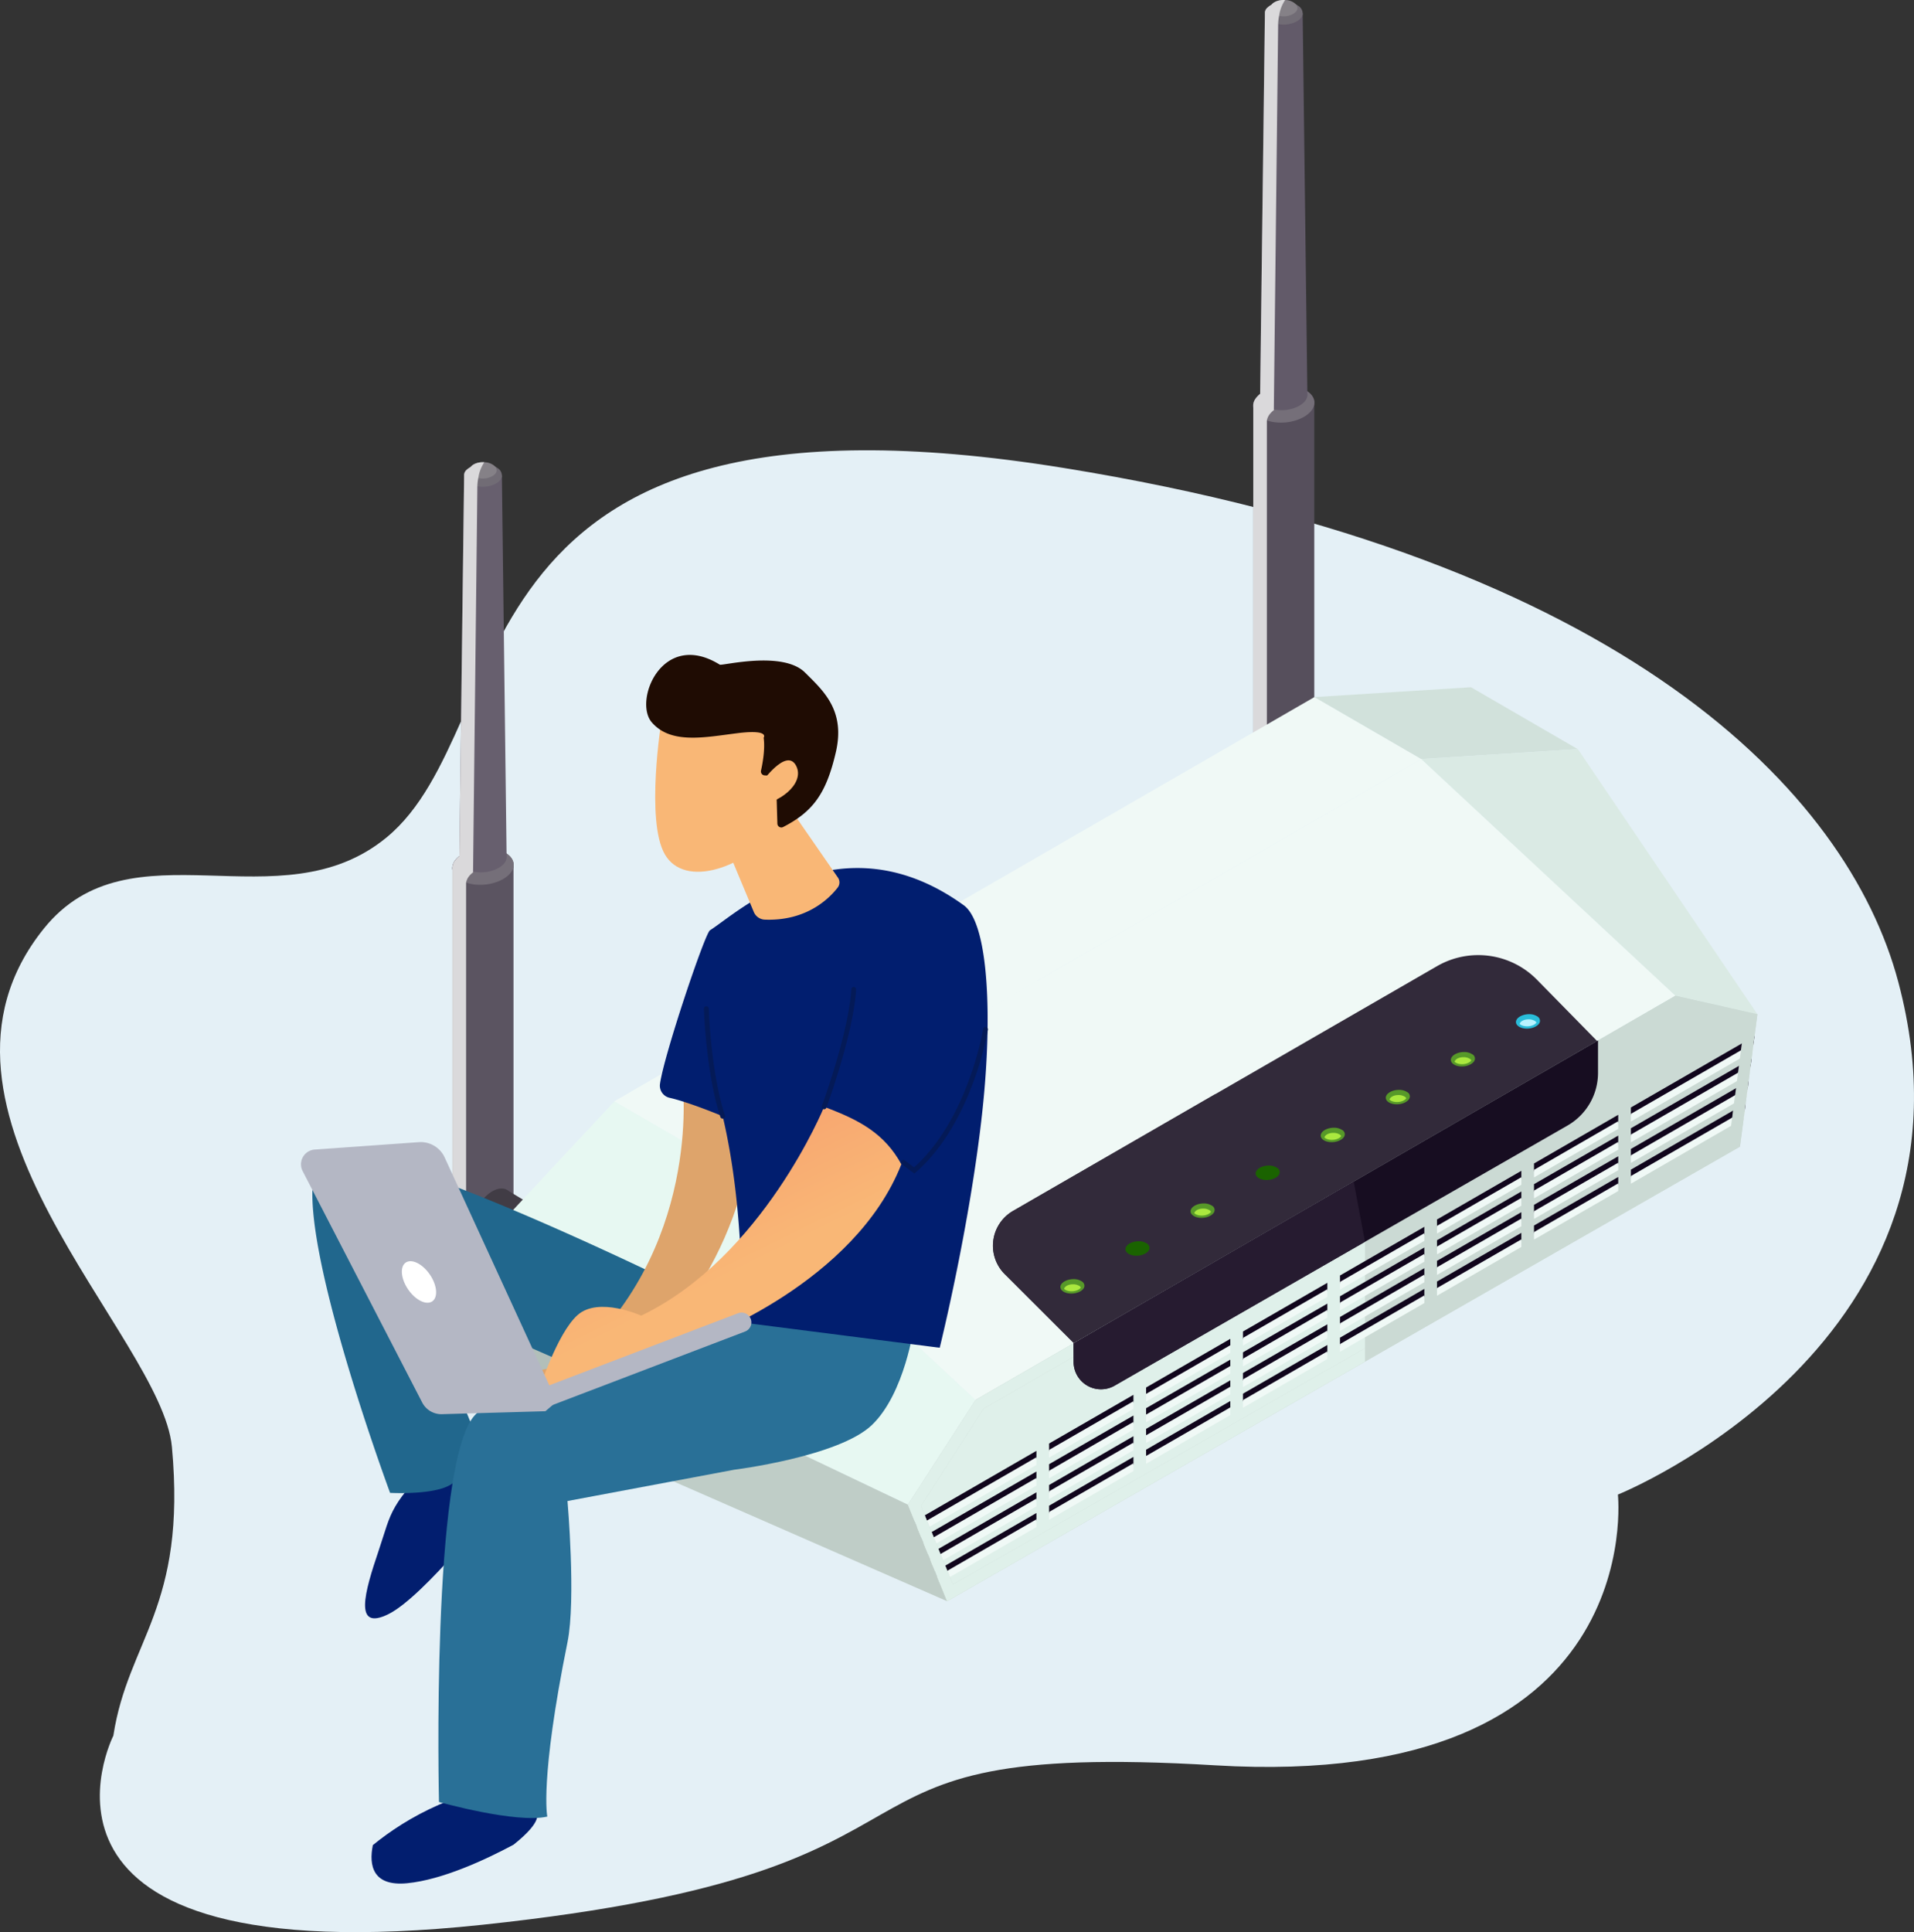 <svg xmlns="http://www.w3.org/2000/svg" xmlns:xlink="http://www.w3.org/1999/xlink" width="1138.557" height="1149.124" viewBox="0 0 1138.557 1149.124">
  <rect x="0" y="0" width="1138.557" height="1149.124" fill="#333333" stroke="none"/>
  <defs>
    <linearGradient id="linear-gradient" x1="20.564" y1="0.5" x2="19.564" y2="0.5" gradientUnits="objectBoundingBox">
      <stop offset="0.208" stop-color="#564f5c"/>
      <stop offset="1" stop-color="#5b5461"/>
    </linearGradient>
    <linearGradient id="linear-gradient-2" x1="26.205" y1="0.5" x2="25.205" y2="0.5" gradientUnits="objectBoundingBox">
      <stop offset="0.208" stop-color="#625a69"/>
      <stop offset="1" stop-color="#675f6e"/>
    </linearGradient>
    <linearGradient id="linear-gradient-3" x1="9.332" y1="-3.875" x2="9.152" y2="-3.875" gradientUnits="objectBoundingBox">
      <stop offset="0.208" stop-color="#4d4652"/>
      <stop offset="1" stop-color="#413c45"/>
    </linearGradient>
    <linearGradient id="linear-gradient-4" x1="-5.613" y1="0.5" x2="-6.613" y2="0.5" xlink:href="#linear-gradient"/>
    <linearGradient id="linear-gradient-5" x1="-7.523" y1="0.5" x2="-8.523" y2="0.5" xlink:href="#linear-gradient-2"/>
    <linearGradient id="linear-gradient-6" x1="0.297" y1="0.791" x2="-0.4" y2="-1.379" gradientUnits="objectBoundingBox">
      <stop offset="0" stop-color="#f9b776"/>
      <stop offset="1" stop-color="#f47960"/>
    </linearGradient>
    <linearGradient id="linear-gradient-7" x1="-1.449" y1="-15.34" x2="-1.143" y2="-16.371" xlink:href="#linear-gradient-6"/>
    <linearGradient id="linear-gradient-8" x1="-5.586" y1="-68.451" x2="-4.625" y2="-72.933" xlink:href="#linear-gradient-6"/>
  </defs>
  <g id="Group_79351" data-name="Group 79351" transform="translate(5706.3 -4382.527)">
    <g id="Group_79350" data-name="Group 79350">
      <path id="Path_93544" data-name="Path 93544" d="M159.428,769.132S86.7,912.556,378.843,881.611c309.552-32.786,177.3-110.314,435.982-94.845s239.589-161.025,239.589-161.025,224.05-90.013,166.77-304.978c-30.035-112.72-162.807-251.623-496.313-305.569C354.24-44.761,403.287,167.977,321.949,234.917c-63.63,52.364-152.1-10.063-203.841,54.17C31.327,396.837,188.157,531.28,194.256,597.4c8.846,95.918-26.121,114.794-34.828,171.733" transform="translate(-5798.297 4645.667)" fill="#e4f0f6"/>
      <g id="Group_79348" data-name="Group 79348" transform="translate(-5854.183 4414.527)">
        <g id="Group_76332" data-name="Group 76332" transform="translate(416.146 -32)">
          <g id="Group_68719" data-name="Group 68719">
            <g id="Group_68718" data-name="Group 68718">
              <g id="Group_68710" data-name="Group 68710" transform="translate(0.806 274.889)">
                <path id="Path_77027" data-name="Path 77027" d="M557.388,139.56v210.9c-.886,6.031,6.538,10.943,16.55,10.943,7.818,0,15.412-3.166,18.461-7.7a8.022,8.022,0,0,0,1.312-3.246h0V139.56Z" transform="translate(-557.316 100.842)" fill="url(#linear-gradient)"/>
                <path id="Path_77028" data-name="Path 77028" d="M592.383,151.307c-3.05,4.531-10.644,7.7-18.462,7.7-10.012,0-17.436-4.912-16.549-10.943a7.862,7.862,0,0,1,1.316-3.251c3.045-4.532,10.634-7.7,18.457-7.693,4.921,0,9.363,1.182,12.5,3.331,3.031,2.064,4.463,4.764,4.047,7.608A7.931,7.931,0,0,1,592.383,151.307Z" transform="translate(-557.299 92.346)" fill="#564f5c"/>
                <path id="Path_77029" data-name="Path 77029" d="M592.383,151.307c-3.05,4.531-10.644,7.7-18.462,7.7-10.012,0-17.436-4.912-16.549-10.943a7.862,7.862,0,0,1,1.316-3.251c3.045-4.532,10.634-7.7,18.457-7.693,4.921,0,9.363,1.182,12.5,3.331,3.031,2.064,4.463,4.764,4.047,7.608A7.931,7.931,0,0,1,592.383,151.307Z" transform="translate(-557.299 92.346)" fill="#756f79"/>
                <path id="Path_77030" data-name="Path 77030" d="M586.413,315.248h0a5.168,5.168,0,0,0-.027-1.639l-2.8-225.985H561.1l-2.821,227.624c-.689,4.675,5.06,8.481,12.819,8.481,6.059,0,11.942-2.454,14.3-5.964a6.171,6.171,0,0,0,1.017-2.516Z" transform="translate(-554.109 -79.776)" fill="url(#linear-gradient-2)"/>
                <path id="Path_77031" data-name="Path 77031" d="M581.321,92.83v.555a3.948,3.948,0,0,1-.833,2.006c-1.863,2.691-6.564,4.42-11.4,4.214a13.208,13.208,0,0,1-2.351-.345c-4.491-.761-7.67-3.179-7.876-6.014v-.967a4.211,4.211,0,0,1,.757-1.934,2.962,2.962,0,0,1,.622-.694,6.358,6.358,0,0,1,.694-.618,12.532,12.532,0,0,1,1.863-1.316h.071a15.707,15.707,0,0,1,7.326-1.59h.9a16.8,16.8,0,0,1,6.153,1.451h.066c.556.349,1.039.622,1.522.967a5.226,5.226,0,0,1,2.485,4.285Z" transform="translate(-551.844 -85)" fill="#716c75"/>
                <path id="Path_77032" data-name="Path 77032" d="M575.833,91.145a3.577,3.577,0,0,1-.622,1.384,6.66,6.66,0,0,1-1.245,1.173,11.1,11.1,0,0,1-6.977,1.867,16.361,16.361,0,0,1-2.078-.278,8.049,8.049,0,0,1-3.658-1.59,3.514,3.514,0,0,1-1.66-3.385,2.819,2.819,0,0,1,.622-1.384c0-.067.066-.067.066-.134l.211-.21c1.45-1.8,4.63-2.9,7.948-2.691h.139a9.607,9.607,0,0,1,5.387,1.724,5.291,5.291,0,0,1,.9.828h.067A3.644,3.644,0,0,1,575.833,91.145Z" transform="translate(-549.467 -85.871)" fill="#858187"/>
                <path id="Path_77033" data-name="Path 77033" d="M580.258,85.9A3.851,3.851,0,0,0,579.5,87a22.336,22.336,0,0,0-2.628,6.7c-.068.555-.207,1.106-.278,1.59a29.331,29.331,0,0,0-.551,4.84v.067l-2.557,229.066v.551a12.617,12.617,0,0,0-2.834,2.9,8.716,8.716,0,0,0-1.312,3.251V546.741c-5.392-1.867-8.71-5.391-8.087-9.537V326.291a6.917,6.917,0,0,1,1.312-3.246,13.655,13.655,0,0,1,2.767-2.906l2.835-226.021v-.967a4.229,4.229,0,0,1,.756-1.934,3,3,0,0,1,.623-.694,6.462,6.462,0,0,1,.694-.618,10.558,10.558,0,0,1,1.724-1.106c.072-.072.072-.139.139-.21h.071c1.451-1.8,4.63-2.9,7.948-2.691Z" transform="translate(-561.147 -85.871)" fill="#dad9db" style="mix-blend-mode: multiply;isolation: isolate"/>
              </g>
              <path id="Path_77034" data-name="Path 77034" d="M720.13,293.063,539.7,183.865c-4.7-3.882-12.748-.076-17.933,8.49-4.048,6.694-5.27,14.83-2.974,19.782a7.966,7.966,0,0,0,2.1,2.8h0l180.433,109.2Z" transform="translate(-505.276 524.521)" fill="url(#linear-gradient-3)"/>
              <g id="Group_68711" data-name="Group 68711" transform="translate(477.157)">
                <path id="Path_77035" data-name="Path 77035" d="M451,78.17v210.9c-.887,6.031,6.537,10.944,16.549,10.944,7.818,0,15.412-3.17,18.461-7.7a7.938,7.938,0,0,0,1.312-3.242h0V78.17Z" transform="translate(-450.933 162.235)" fill="url(#linear-gradient-4)"/>
                <path id="Path_77036" data-name="Path 77036" d="M486,89.916c-3.049,4.531-10.643,7.7-18.461,7.7-10.012,0-17.436-4.912-16.55-10.943a7.845,7.845,0,0,1,1.316-3.246c3.045-4.531,10.635-7.7,18.457-7.7,4.926,0,9.363,1.182,12.506,3.331,3.027,2.064,4.46,4.769,4.043,7.612A7.959,7.959,0,0,1,486,89.916Z" transform="translate(-450.917 153.736)" fill="#564f5c"/>
                <path id="Path_77037" data-name="Path 77037" d="M486,89.916c-3.049,4.531-10.643,7.7-18.461,7.7-10.012,0-17.436-4.912-16.55-10.943a7.845,7.845,0,0,1,1.316-3.246c3.045-4.531,10.635-7.7,18.457-7.7,4.926,0,9.363,1.182,12.506,3.331,3.027,2.064,4.46,4.769,4.043,7.612A7.959,7.959,0,0,1,486,89.916Z" transform="translate(-450.917 153.736)" fill="#756f79"/>
                <path id="Path_77038" data-name="Path 77038" d="M480.029,253.857h0a5.142,5.142,0,0,0-.027-1.639L477.2,26.233H454.712l-2.821,227.628c-.69,4.67,5.06,8.476,12.819,8.476,6.058,0,11.942-2.454,14.3-5.964a6.152,6.152,0,0,0,1.016-2.512h0Z" transform="translate(-447.727 -18.386)" fill="url(#linear-gradient-5)"/>
                <path id="Path_77039" data-name="Path 77039" d="M474.938,31.44v.551A3.931,3.931,0,0,1,474.1,34c-1.863,2.7-6.565,4.424-11.4,4.214a12.435,12.435,0,0,1-2.35-.345c-4.492-.757-7.671-3.179-7.876-6.009V30.89a4.212,4.212,0,0,1,.756-1.939,2.83,2.83,0,0,1,.627-.69,6,6,0,0,1,.689-.622,12.828,12.828,0,0,1,1.863-1.312h.071a15.6,15.6,0,0,1,7.326-1.59h.9a16.8,16.8,0,0,1,6.148,1.451h.067c.555.345,1.039.622,1.523.967a5.225,5.225,0,0,1,2.485,4.285Z" transform="translate(-445.461 -23.607)" fill="#716c75"/>
                <path id="Path_77040" data-name="Path 77040" d="M469.45,29.757a3.5,3.5,0,0,1-.622,1.379,6.781,6.781,0,0,1-1.24,1.178,11.107,11.107,0,0,1-6.981,1.867,17.133,17.133,0,0,1-2.073-.278,8.069,8.069,0,0,1-3.663-1.59,3.519,3.519,0,0,1-1.661-3.385,2.824,2.824,0,0,1,.623-1.384c0-.067.071-.067.071-.139l.206-.206c1.451-1.8,4.63-2.9,7.948-2.7h.139a9.6,9.6,0,0,1,5.391,1.728,5.259,5.259,0,0,1,.9.828h.068A3.637,3.637,0,0,1,469.45,29.757Z" transform="translate(-443.086 -24.481)" fill="#858187"/>
                <path id="Path_77041" data-name="Path 77041" d="M473.875,24.505a3.835,3.835,0,0,0-.762,1.106,22.328,22.328,0,0,0-2.628,6.7c-.067.551-.206,1.106-.272,1.59a28.977,28.977,0,0,0-.556,4.836v.072L467.1,267.872v.555a12.435,12.435,0,0,0-2.834,2.9,8.757,8.757,0,0,0-1.312,3.246V485.354c-5.391-1.867-8.7-5.391-8.087-9.537V264.9a6.919,6.919,0,0,1,1.316-3.246,13.439,13.439,0,0,1,2.763-2.9L461.78,32.731v-.967a4.219,4.219,0,0,1,.756-1.939,2.834,2.834,0,0,1,.627-.69,6,6,0,0,1,.69-.622,10.688,10.688,0,0,1,1.729-1.106c.067-.067.067-.139.134-.206h.072c1.451-1.8,4.63-2.9,7.947-2.7Z" transform="translate(-454.764 -24.481)" fill="#dad9db" style="mix-blend-mode: multiply;isolation: isolate"/>
              </g>
              <path id="Path_77042" data-name="Path 77042" d="M916.662,153.9,687.712,286.1,500.225,394.324l-63.51-36.834,160.052-92.4L853.084,117.067Z" transform="translate(-339.446 297.507)" fill="#f0f9f6"/>
              <path id="Path_77043" data-name="Path 77043" d="M593.266,311.856l-63.551-36.843,97.241-104.257L690.507,207.6Z" transform="translate(-529.715 484.222)" fill="#e7f8f2"/>
              <path id="Path_77044" data-name="Path 77044" d="M613.215,230.451,549.664,194.04l7.913,58.3,63.552,36.844Z" transform="translate(-549.664 565.195)" fill="#b2bfba"/>
              <path id="Path_77045" data-name="Path 77045" d="M479.477,158.467l-63.552-36.843,93.134-5.865L572.61,152.6Z" transform="translate(97.699 292.956)" fill="#d1e1db"/>
              <path id="Path_77046" data-name="Path 77046" d="M970.59,266.064l-191.357,110.5L554.221,506.488,402.946,365.716,590.433,257.495l228.951-132.2Z" transform="translate(-242.168 326.115)" fill="#f0f9f6"/>
              <path id="Path_77047" data-name="Path 77047" d="M821.97,273.892,596.957,403.813,445.682,263.043l187.49-108.226Z" transform="translate(-284.906 428.79)" fill="#f0f9f6"/>
              <path id="Path_77048" data-name="Path 77048" d="M897.376,167.719,887.009,246.5,663.932,374.348l-248.577,142.5L392.065,459.42l40.22-62.265L657.3,267.233l191.357-110.5Z" transform="translate(-120.233 435.448)" fill="#cbdad4"/>
              <path id="Path_77049" data-name="Path 77049" d="M716.068,185.623v102.9l-248.579,142.5L444.2,373.593l40.219-62.262L709.432,181.41Z" transform="translate(-172.367 521.272)" fill="#dff0ea"/>
              <path id="Path_77050" data-name="Path 77050" d="M493.859,256.747l54.249-31.306V230l-52.729,30.476L489.3,264l-.277-.692-1.175-3.04Z" transform="translate(-199.843 674.401)" fill="#10051c"/>
              <path id="Path_77051" data-name="Path 77051" d="M474.96,247.012l50.171-29.025v4.631L474.96,251.574Z" transform="translate(-119.161 648.477)" fill="#10051c"/>
              <path id="Path_77052" data-name="Path 77052" d="M462.088,239.519l50.1-28.955v4.561l-50.1,28.955Z" transform="translate(-48.586 622.66)" fill="#10051c"/>
              <path id="Path_77053" data-name="Path 77053" d="M449.2,232.08l50.171-28.956v4.561L449.2,236.641Z" transform="translate(21.937 596.79)" fill="#10051c"/>
              <path id="Path_77054" data-name="Path 77054" d="M436.314,224.695l50.172-29.025v4.63l-50.172,28.956Z" transform="translate(92.528 570.865)" fill="#10051c"/>
              <path id="Path_77055" data-name="Path 77055" d="M423.427,217.187,473.6,188.231v4.561l-50.172,29.025Z" transform="translate(163.118 544.994)" fill="#10051c"/>
              <path id="Path_77056" data-name="Path 77056" d="M410.555,209.694l50.1-28.887V185.3l-50.1,28.955Z" transform="translate(233.695 519.178)" fill="#10051c"/>
              <path id="Path_77057" data-name="Path 77057" d="M461.9,171.023l-.553,4.147-.069.829-7.533,4.285-60.124,34.761v-4.562l60.745-35.106Z" transform="translate(308.26 485.149)" fill="#10051c"/>
              <path id="Path_77058" data-name="Path 77058" d="M493.858,256.349l58.326-33.655v4.492l-56.806,32.825-6.081,3.525-.208-.621-1.243-3.11Z" transform="translate(-203.92 664.848)" fill="#10051c"/>
              <path id="Path_77059" data-name="Path 77059" d="M474.96,244.264,525.13,215.24v4.56L474.96,248.756Z" transform="translate(-119.161 638.923)" fill="#10051c"/>
              <path id="Path_77060" data-name="Path 77060" d="M462.088,236.7l50.1-28.887v4.561l-50.1,28.886Z" transform="translate(-48.586 613.106)" fill="#10051c"/>
              <path id="Path_77061" data-name="Path 77061" d="M449.2,229.333l50.171-28.955v4.56L449.2,233.894Z" transform="translate(21.937 587.236)" fill="#10051c"/>
              <path id="Path_77062" data-name="Path 77062" d="M436.314,221.948l50.172-29.024v4.561l-50.172,29.025Z" transform="translate(92.528 561.311)" fill="#10051c"/>
              <path id="Path_77063" data-name="Path 77063" d="M423.427,214.44,473.6,185.484v4.561L423.427,219Z" transform="translate(163.118 535.44)" fill="#10051c"/>
              <path id="Path_77064" data-name="Path 77064" d="M410.555,206.947l50.1-28.886v4.561l-50.1,28.887Z" transform="translate(233.695 509.624)" fill="#10051c"/>
              <path id="Path_77065" data-name="Path 77065" d="M463.245,168.059l-.485,4.078-.138.829-7.532,4.354-61.852,35.728v-4.561l62.542-36.143Z" transform="translate(308.646 474.843)" fill="#10051c"/>
              <path id="Path_77066" data-name="Path 77066" d="M493.928,255.937l62.334-36.005v4.562l-60.884,35.174-6.013,3.456-.276-.622-1.244-3.041Z" transform="translate(-207.997 655.239)" fill="#10051c"/>
              <path id="Path_77067" data-name="Path 77067" d="M474.96,241.448l50.171-28.955v4.56L474.96,246.01Z" transform="translate(-119.161 629.369)" fill="#10051c"/>
              <path id="Path_77068" data-name="Path 77068" d="M462.088,233.957l50.1-28.888v4.562l-50.1,28.886Z" transform="translate(-48.586 603.552)" fill="#10051c"/>
              <path id="Path_77069" data-name="Path 77069" d="M449.2,226.585l50.171-28.955v4.56L449.2,231.147Z" transform="translate(21.937 577.682)" fill="#10051c"/>
              <path id="Path_77070" data-name="Path 77070" d="M436.314,219.2l50.172-29.026v4.562l-50.172,29.024Z" transform="translate(92.528 551.757)" fill="#10051c"/>
              <path id="Path_77071" data-name="Path 77071" d="M423.427,211.761,473.6,182.737V187.3l-50.172,28.955Z" transform="translate(163.118 525.887)" fill="#10051c"/>
              <path id="Path_77072" data-name="Path 77072" d="M410.555,204.2l50.1-28.886v4.56l-50.1,28.888Z" transform="translate(233.695 500.07)" fill="#10051c"/>
              <path id="Path_77073" data-name="Path 77073" d="M464.64,165.081l-.553,4.147-.138.76-7.463,4.354-63.648,36.765v-4.56l64.27-37.11Z" transform="translate(309.047 464.484)" fill="#10051c"/>
              <path id="Path_77074" data-name="Path 77074" d="M493.858,255.539l66.413-38.354v4.63l-64.892,37.456-6.013,3.455-.276-.622-1.244-3.041Z" transform="translate(-212.006 645.686)" fill="#10051c"/>
              <path id="Path_77075" data-name="Path 77075" d="M474.96,238.7l50.171-28.956v4.63L474.96,243.332Z" transform="translate(-119.161 619.815)" fill="#10051c"/>
              <path id="Path_77076" data-name="Path 77076" d="M462.088,231.263l50.1-28.956v4.63l-50.1,28.956Z" transform="translate(-48.586 593.945)" fill="#10051c"/>
              <path id="Path_77077" data-name="Path 77077" d="M449.2,223.823l50.171-28.955v4.63L449.2,228.454Z" transform="translate(21.937 568.074)" fill="#10051c"/>
              <path id="Path_77078" data-name="Path 77078" d="M436.314,216.385l50.172-28.956v4.63l-50.172,28.956Z" transform="translate(92.528 542.203)" fill="#10051c"/>
              <path id="Path_77079" data-name="Path 77079" d="M423.427,208.945,473.6,179.99v4.63l-50.172,28.955Z" transform="translate(163.118 516.333)" fill="#10051c"/>
              <path id="Path_77080" data-name="Path 77080" d="M410.555,201.506l50.1-28.955v4.63l-50.1,28.956Z" transform="translate(233.695 490.463)" fill="#10051c"/>
              <path id="Path_77081" data-name="Path 77081" d="M465.982,162.1l-.553,4.077-.07.9-7.532,4.354-65.376,37.733v-4.63l66-38.077Z" transform="translate(309.433 454.126)" fill="#10051c"/>
              <path id="Path_77082" data-name="Path 77082" d="M495.94,282.8l208.252,99.232,40.221-62.259L593.181,178.986Z" transform="translate(-432.389 512.842)" fill="#e7f8f2"/>
              <path id="Path_77083" data-name="Path 77083" d="M499.711,202.172,707.963,301.4,731.3,358.821,507.625,260.906Z" transform="translate(-436.16 593.474)" fill="#bfcdc7"/>
              <path id="Path_77084" data-name="Path 77084" d="M392.073,129.852,543.3,270.641,592,281.6,485.25,123.987Z" transform="translate(185.114 321.572)" fill="#daeae4"/>
              <path id="Path_77085" data-name="Path 77085" d="M773.172,202.987l-144.988,83.2L461.291,382.04l-41.051-40.98a23.89,23.89,0,0,1,4.974-37.595L545.53,234.017l131.859-76.09a49,49,0,0,1,59.5,8.087Z" transform="translate(-90.842 416.697)" fill="#322a3a"/>
              <path id="Path_77086" data-name="Path 77086" d="M660.564,221.978,493.671,317.828l-41.051-40.98a23.891,23.891,0,0,1,4.974-37.595L577.91,169.8Z" transform="translate(-123.222 480.91)" fill="#322a3a"/>
              <g id="Group_68712" data-name="Group 68712" transform="translate(362.527 603.17)">
                <path id="Path_77087" data-name="Path 77087" d="M434.709,164.752c-1.2,1.778-4.173,3.018-7.241,3.018-3.927,0-6.842-1.925-6.493-4.29a3.151,3.151,0,0,1,.515-1.276c1.2-1.778,4.173-3.018,7.24-3.018a8.751,8.751,0,0,1,4.9,1.308,3.082,3.082,0,0,1,1.59,2.982A3.138,3.138,0,0,1,434.709,164.752Z" transform="translate(-149.957 -159.186)" fill="#29bcd9"/>
                <path id="Path_77088" data-name="Path 77088" d="M443.354,169.783c-1.2,1.773-4.173,3.018-7.24,3.018-3.927,0-6.838-1.93-6.493-4.294a3.12,3.12,0,0,1,.515-1.272c1.2-1.778,4.173-3.022,7.24-3.022a8.792,8.792,0,0,1,4.907,1.308,2.871,2.871,0,0,1,1.071,4.263Z" transform="translate(-197.316 -141.704)" fill="#579929"/>
                <path id="Path_77089" data-name="Path 77089" d="M452,174.807c-1.2,1.778-4.173,3.018-7.24,3.018-3.928,0-6.838-1.926-6.489-4.29a3.091,3.091,0,0,1,.515-1.276c1.2-1.778,4.174-3.018,7.241-3.018a8.75,8.75,0,0,1,4.9,1.307,2.867,2.867,0,0,1,1.07,4.258Z" transform="translate(-244.673 -124.218)" fill="#579929"/>
                <path id="Path_77090" data-name="Path 77090" d="M460.646,179.834c-1.2,1.778-4.174,3.022-7.241,3.022-3.931,0-6.842-1.93-6.492-4.294a3.116,3.116,0,0,1,.515-1.272c1.2-1.778,4.173-3.022,7.24-3.022a8.788,8.788,0,0,1,4.9,1.307,2.864,2.864,0,0,1,1.075,4.258Z" transform="translate(-292.032 -106.735)" fill="#579929"/>
                <path id="Path_77091" data-name="Path 77091" d="M469.29,184.862c-1.2,1.778-4.173,3.018-7.24,3.018-3.927,0-6.837-1.925-6.492-4.294a3.086,3.086,0,0,1,.519-1.272c1.191-1.778,4.169-3.018,7.236-3.018a8.769,8.769,0,0,1,4.907,1.307,2.867,2.867,0,0,1,1.07,4.258Z" transform="translate(-339.391 -89.25)" fill="#1a6300"/>
                <path id="Path_77092" data-name="Path 77092" d="M477.933,189.889c-1.2,1.778-4.173,3.023-7.24,3.023-3.927,0-6.837-1.93-6.488-4.294a3.064,3.064,0,0,1,.515-1.272c1.2-1.778,4.173-3.023,7.24-3.023a8.789,8.789,0,0,1,4.9,1.308,2.866,2.866,0,0,1,1.07,4.258Z" transform="translate(-386.748 -71.767)" fill="#579929"/>
                <path id="Path_77093" data-name="Path 77093" d="M486.583,194.917c-1.2,1.778-4.174,3.018-7.241,3.018-3.927,0-6.842-1.925-6.493-4.294a3.082,3.082,0,0,1,.515-1.272c1.2-1.777,4.173-3.018,7.241-3.018a8.753,8.753,0,0,1,4.9,1.308,3.083,3.083,0,0,1,1.59,2.982A3.141,3.141,0,0,1,486.583,194.917Z" transform="translate(-434.107 -54.281)" fill="#1a6300"/>
                <path id="Path_77094" data-name="Path 77094" d="M495.228,199.944c-1.2,1.778-4.173,3.022-7.241,3.022-3.927,0-6.837-1.93-6.493-4.294a3.093,3.093,0,0,1,.515-1.272c1.2-1.778,4.173-3.022,7.24-3.022a8.793,8.793,0,0,1,4.908,1.308,3.085,3.085,0,0,1,1.585,2.987A3.117,3.117,0,0,1,495.228,199.944Z" transform="translate(-481.467 -36.799)" fill="#579929"/>
              </g>
              <g id="Group_68713" data-name="Group 68713" transform="translate(289.178 660.318)">
                <path id="Path_77095" data-name="Path 77095" d="M493.929,256.89l53-30.615v4.63l-51.485,29.716-6.082,3.455-1.244-2.971-.277-.692Z" transform="translate(-487.846 16.981)" fill="#f0f9f6"/>
                <path id="Path_77096" data-name="Path 77096" d="M474.96,247.792l50.171-28.956v4.63L474.96,252.422Z" transform="translate(-408.339 -8.89)" fill="#f0f9f6"/>
                <path id="Path_77097" data-name="Path 77097" d="M462.088,240.3l50.1-28.886v4.561l-50.1,28.956Z" transform="translate(-337.764 -34.706)" fill="#f0f9f6"/>
                <path id="Path_77098" data-name="Path 77098" d="M449.2,232.93l50.171-28.956v4.562L449.2,237.491Z" transform="translate(-267.241 -60.578)" fill="#f0f9f6"/>
                <path id="Path_77099" data-name="Path 77099" d="M436.314,225.49l50.172-28.955V201.1L436.314,230.05Z" transform="translate(-196.65 -86.447)" fill="#f0f9f6"/>
                <path id="Path_77100" data-name="Path 77100" d="M423.427,218.052,473.6,189.1v4.493l-50.172,29.024Z" transform="translate(-126.06 -112.318)" fill="#f0f9f6"/>
                <path id="Path_77101" data-name="Path 77101" d="M410.555,210.612l50.1-28.956v4.561l-50.1,28.887Z" transform="translate(-55.483 -138.189)" fill="#f0f9f6"/>
                <path id="Path_77102" data-name="Path 77102" d="M461.473,171.949l-.07.829-.553,4.078-7.533,4.354-59.571,34.415v-4.561l60.261-34.76Z" transform="translate(18.959 -171.949)" fill="#f0f9f6"/>
              </g>
              <g id="Group_68714" data-name="Group 68714" transform="translate(285.17 646.981)">
                <path id="Path_77103" data-name="Path 77103" d="M493.859,256.492l57.083-32.965v4.631L495.38,260.224l-6.012,3.455-1.313-3.04-.208-.621Z" transform="translate(-487.846 20.764)" fill="#f0f9f6"/>
                <path id="Path_77104" data-name="Path 77104" d="M474.96,245.045l50.171-28.956v4.561L474.96,249.676Z" transform="translate(-404.331 -5.106)" fill="#f0f9f6"/>
                <path id="Path_77105" data-name="Path 77105" d="M462.088,237.552l50.1-28.887v4.562l-50.1,28.886Z" transform="translate(-333.756 -30.923)" fill="#f0f9f6"/>
                <path id="Path_77106" data-name="Path 77106" d="M449.2,230.236l50.171-29.025v4.561L449.2,234.8Z" transform="translate(-263.233 -56.847)" fill="#f0f9f6"/>
                <path id="Path_77107" data-name="Path 77107" d="M436.314,222.8l50.172-29.024v4.561l-50.172,28.956Z" transform="translate(-192.642 -82.717)" fill="#f0f9f6"/>
                <path id="Path_77108" data-name="Path 77108" d="M423.427,215.289,473.6,186.333v4.561L423.427,219.85Z" transform="translate(-122.052 -108.588)" fill="#f0f9f6"/>
                <path id="Path_77109" data-name="Path 77109" d="M410.555,207.8l50.1-28.887V183.4l-50.1,28.956Z" transform="translate(-51.475 -134.405)" fill="#f0f9f6"/>
                <path id="Path_77110" data-name="Path 77110" d="M462.868,168.97l-.138.829-.552,4.146-7.533,4.285-61.3,35.382v-4.492l61.99-35.8Z" transform="translate(23.368 -168.97)" fill="#f0f9f6"/>
              </g>
              <g id="Group_68715" data-name="Group 68715" transform="translate(281.093 633.712)">
                <path id="Path_77111" data-name="Path 77111" d="M493.928,256.094l61.091-35.313v4.561l-59.571,34.415-6.081,3.524-1.245-3.11-.276-.622Z" transform="translate(-487.846 24.48)" fill="#f0f9f6"/>
                <path id="Path_77112" data-name="Path 77112" d="M474.96,242.367l50.171-29.025V217.9L474.96,246.858Z" transform="translate(-400.255 -1.391)" fill="#f0f9f6"/>
                <path id="Path_77113" data-name="Path 77113" d="M462.088,234.8l50.1-28.887v4.561l-50.1,28.886Z" transform="translate(-329.679 -27.208)" fill="#f0f9f6"/>
                <path id="Path_77114" data-name="Path 77114" d="M449.2,227.488l50.171-29.025v4.63L449.2,232.05Z" transform="translate(-259.156 -53.132)" fill="#f0f9f6"/>
                <path id="Path_77115" data-name="Path 77115" d="M436.314,219.981l50.172-28.956v4.63l-50.172,28.956Z" transform="translate(-188.565 -79.002)" fill="#f0f9f6"/>
                <path id="Path_77116" data-name="Path 77116" d="M423.427,212.542,473.6,183.586v4.63l-50.172,28.956Z" transform="translate(-117.975 -104.873)" fill="#f0f9f6"/>
                <path id="Path_77117" data-name="Path 77117" d="M410.555,205.1l50.1-28.956v4.631l-50.1,28.955Z" transform="translate(-47.398 -130.744)" fill="#f0f9f6"/>
                <path id="Path_77118" data-name="Path 77118" d="M464.21,166.007l-.139.76-.484,4.146-7.533,4.354-63.095,36.42v-4.631l63.718-36.764Z" transform="translate(27.831 -166.007)" fill="#f0f9f6"/>
              </g>
              <g id="Group_68716" data-name="Group 68716" transform="translate(277.085 620.305)">
                <path id="Path_77119" data-name="Path 77119" d="M493.859,255.7l65.168-37.663v4.561l-63.649,36.765-6.011,3.524-1.245-3.11-.276-.622Z" transform="translate(-487.846 28.333)" fill="#f0f9f6"/>
                <path id="Path_77120" data-name="Path 77120" d="M474.96,239.551l50.171-28.956v4.562L474.96,244.111Z" transform="translate(-396.246 2.462)" fill="#f0f9f6"/>
                <path id="Path_77121" data-name="Path 77121" d="M462.088,232.112l50.1-28.956v4.561l-50.1,28.956Z" transform="translate(-325.67 -23.409)" fill="#f0f9f6"/>
                <path id="Path_77122" data-name="Path 77122" d="M449.2,224.672l50.171-28.955v4.561L449.2,229.233Z" transform="translate(-255.148 -49.279)" fill="#f0f9f6"/>
                <path id="Path_77123" data-name="Path 77123" d="M436.314,217.234l50.172-28.956v4.561l-50.172,28.955Z" transform="translate(-184.557 -75.15)" fill="#f0f9f6"/>
                <path id="Path_77124" data-name="Path 77124" d="M423.427,209.795,473.6,180.839v4.492l-50.172,29.025Z" transform="translate(-113.966 -101.02)" fill="#f0f9f6"/>
                <path id="Path_77125" data-name="Path 77125" d="M410.555,202.356l50.1-28.956v4.561l-50.1,28.886Z" transform="translate(-43.39 -126.891)" fill="#f0f9f6"/>
                <path id="Path_77126" data-name="Path 77126" d="M465.552,163.013l-.07.9-.552,4.008-7.532,4.354L392.575,209.73v-4.562l65.445-37.8Z" transform="translate(32.225 -163.013)" fill="#f0f9f6"/>
              </g>
              <path id="Path_77127" data-name="Path 77127" d="M897.378,167.719l-1.728,13.061-.555,4.079-.067.9-.555,4.008-.551,4.357-.555,4.146-.139.761-.484,4.146-.618,4.281-.488,4.079-.139.828-.551,4.146-.551,4.218-.555,4.146-.067.828-.555,4.079L887.007,246.5,415.353,516.85l-4.424-10.921-1.24-2.969-.278-.694-1.173-3.04-1.316-3.246-1.312-3.041-.207-.622L404.16,489.2l-1.312-3.179-1.245-3.108-.278-.622-1.245-3.04-1.24-3.179-1.244-3.112-.278-.622-1.245-3.04-4.008-9.882,40.219-62.262L848.656,156.731Zm-9.264,17.418L889.7,173.11l-39.941-8.983L437.124,402.337,399.807,460.18l2.279,5.6,1.245,3.112.273.622,1.245,3.04,1.312,3.179,1.245,3.107.21.622,1.312,3.04,1.245,3.251,1.24,3.04.278.618,1.244,3.112,1.312,3.179,1.245,3.04.278.69,1.244,3.045,1.8,4.419L880.653,242.148l1.034-8.015.556-4.146.134-.761.484-4.146.555-4.285.551-4.075.139-.833.555-4.146.551-4.214.555-4.146.067-.828.551-4.079.555-4.352.551-4.008.072-.9Z" transform="translate(-120.232 435.446)" fill="#cbdad4"/>
              <path id="Path_77128" data-name="Path 77128" d="M709.432,181.41l6.6,4.192L489.258,316.513l-37.317,57.842,2.28,5.6,1.245,3.11.276.622,1.243,3.04,1.314,3.179,1.244,3.109.207.622,1.313,3.041,1.244,3.248,1.244,3.041.276.621,1.244,3.111,1.313,3.179,1.244,3.041.276.69,1.244,3.041,1.8,4.423L716.067,280.558v7.967l-248.577,142.5L463.066,420.1l-.163-.39-1.956-4.823-.576-1.49-1.313-3.248-.539-1.25-1.159-2.858-1.066-2.664-.817-1.979-1.144-2.818-.6-1.491-.094-.214-2.167-5.343-.5-1.285-1.244-3.109-.276-.622-1.244-3.041L444.2,373.6l40.22-62.265Z" transform="translate(-172.367 521.271)" fill="#dff0ea"/>
              <path id="Path_77129" data-name="Path 77129" d="M725.259,162.673v19.281a36.121,36.121,0,0,1-18.108,31.308L586.63,282.438,437.7,367.989a16.284,16.284,0,0,1-24.395-14.1l-.067-11.055,166.686-96.266Z" transform="translate(-42.929 456.111)" fill="#170d21"/>
              <g id="Group_68717" data-name="Group 68717" transform="translate(364.732 606.242)">
                <path id="Path_77130" data-name="Path 77130" d="M426.695,159.872a7.116,7.116,0,0,1,3.878.994c.618.425.806.819.784.98-.735,1.164-2.969,2.181-5.463,2.181-2.261,0-3.869-.757-4.46-1.5C421.975,160.889,424.2,159.872,426.695,159.872Z" transform="translate(-150.448 -159.872)" fill="#b8f3ff"/>
                <path id="Path_77131" data-name="Path 77131" d="M435.341,164.9a7.09,7.09,0,0,1,3.873.994c.623.421.81.819.788.972-.735,1.173-2.96,2.194-5.459,2.194-2.261,0-3.869-.761-4.464-1.509C430.621,165.92,432.847,164.9,435.341,164.9Z" transform="translate(-197.809 -142.39)" fill="#aae83f"/>
                <path id="Path_77132" data-name="Path 77132" d="M443.989,169.927a7.031,7.031,0,0,1,3.865.994c.623.425.819.828.8.98-.744,1.164-2.968,2.181-5.467,2.181-2.261,0-3.868-.757-4.46-1.5C439.261,170.944,441.491,169.927,443.989,169.927Z" transform="translate(-245.163 -124.904)" fill="#aae83f"/>
                <path id="Path_77133" data-name="Path 77133" d="M452.635,174.954a7.1,7.1,0,0,1,3.878,1c.609.421.806.824.784.981-.739,1.164-2.969,2.176-5.467,2.176-2.261,0-3.869-.757-4.46-1.5C447.911,175.97,450.137,174.954,452.635,174.954Z" transform="translate(-292.522 -107.421)" fill="#aae83f"/>
                <path id="Path_77134" data-name="Path 77134" d="M469.9,185.01a7.049,7.049,0,0,1,3.887.994c.618.421.815.824.788.981-.739,1.164-2.964,2.181-5.463,2.181-2.257,0-3.864-.757-4.455-1.5C465.194,186.022,467.415,185.01,469.9,185.01Z" transform="translate(-387.234 -72.45)" fill="#aae83f"/>
                <path id="Path_77135" data-name="Path 77135" d="M487.2,195.065a7,7,0,0,1,3.882.99c.622.425.811.828.788.976-.734,1.173-2.964,2.189-5.458,2.189-2.262,0-3.869-.757-4.46-1.509C482.486,196.077,484.712,195.065,487.2,195.065Z" transform="translate(-481.954 -37.481)" fill="#aae83f"/>
              </g>
              <path id="Path_77136" data-name="Path 77136" d="M738.844,181.115,551.357,289.337,487.846,252.5l182.3-105.247Z" transform="translate(-390.578 402.494)" fill="#f0f9f6"/>
              <path id="Path_77137" data-name="Path 77137" d="M617.59,217.276,468.662,302.827a16.284,16.284,0,0,1-24.394-14.1l-.067-11.055L610.887,181.41Z" transform="translate(-73.889 521.272)" fill="#261b30"/>
            </g>
          </g>
        </g>
      </g>
      <g id="Group_79349" data-name="Group 79349" transform="matrix(0.951, -0.309, 0.309, 0.951, -5787.949, 5858.518)">
        <path id="Path_86557" data-name="Path 86557" d="M1468.348,2710.736s18.522.979,20.793,39.086c0,0-58.506,39.42-81.833,42.874s-9.321-17.046,5.939-37.536S1426.833,2731.4,1468.348,2710.736Z" transform="translate(-950.347 -3186.85)" fill="#021e6f"/>
        <path id="Path_86558" data-name="Path 86558" d="M1305.527,2521.529h-39.087s-144.653-141.454-180.236-144.084-27.166,202.58-27.166,202.58,29.288,11.371,38.97,5.188a18.636,18.636,0,0,0,6.238-7.436c.046-.092,14.586-4.444,14.717-4.768l-7.527-96.866s90.5,79.594,108.291,96.866S1327.928,2579.753,1305.527,2521.529Z" transform="translate(-578.926 -3042.45)" fill="#21678d"/>
        <path id="Path_86559" data-name="Path 86559" d="M1566.484,3101.626c19.584-17.161,50.788-36.417,95.833-41.938l.681,19.5s4.839,4.152-12.908,19.288c-16.31,9.473-41.495,22.3-62.375,25.085C1567.415,3126.26,1564.422,3113.993,1566.484,3101.626Z" transform="translate(-5.575 -3716.691) rotate(20)" fill="#021e6f"/>
        <path id="Path_86562" data-name="Path 86562" d="M1247.823,2681.654s-149.483-17.195-183.04,1.982-91.171,212.074-91.171,212.074,39.712,26.513,58.607,28.172c0,0,2.269-21.957,43.476-94.932,12.733-22.549,25.947-79.855,25.947-79.855l100.021,12.93s61.732,11.892,86.237,0,41.994-48.3,41.994-48.3Z" transform="translate(-522.652 -3174.293)" fill="#297097"/>
        <path id="Path_86563" data-name="Path 86563" d="M1176.317,2422.176s-19.7,98.751-116.252,137.818l-34.342-4.047-8.1,12.921,80.557,2.567s68.86-27.273,105.344-101.591C1204.726,2467.388,1224.815,2425.905,1176.317,2422.176Z" transform="translate(-455.469 -3062.265)" fill="#dea46b"/>
        <path id="Path_86564" data-name="Path 86564" d="M726.7,2496.017s22.407-60.909,27.223-120.094c0,0-16.392-14.088-26.639-20.166a7.41,7.41,0,0,1-2.893-9.607c7.533-15.6,53.089-76.88,56.5-77.732,18.549-4.63,94.619-40.8,148.195,32.485,7.9,10.812,2.065,42.745-11.413,80.565-4.423,12.412-9.767,25.659-15.728,38.965-28.086,62.694-67.788,126.362-67.788,126.362Z" transform="translate(-16.414 -2990.271)" fill="#011e6f"/>
        <path id="Path_86565" data-name="Path 86565" d="M1096.845,2490.961S1034.59,2564.675,955,2575.45c0,0-20.57-18.753-35.866-12.058s-36.269,36.249-36.269,36.249h102.2s96.632-3.4,144.919-62C1126.093,2517.135,1114.458,2504.886,1096.845,2490.961Z" transform="translate(-300.214 -3091.962)" fill="url(#linear-gradient-6)"/>
        <path id="Path_86566" data-name="Path 86566" d="M896.435,2187.3l13.621,45.431a4.994,4.994,0,0,1-1.939,5.563c-6.558,4.492-23.7,13.424-47.212,4.743a7.407,7.407,0,0,1-4.765-6.361l-3.229-39.578Z" transform="translate(-63.485 -2960.859)" fill="#f9b776"/>
        <g id="Group_76405" data-name="Group 76405" transform="translate(752.357 -882.457)">
          <path id="Path_86567" data-name="Path 86567" d="M876.437,2053.945s-27.52,53.671-22.617,76.32,42.144,23.517,73.776,3.476l19.883-62.067Z" transform="translate(-853.235 -2020.824)" fill="url(#linear-gradient-7)"/>
          <path id="Path_86568" data-name="Path 86568" d="M851.1,2073.95a2.331,2.331,0,0,1-1.174-3.362c2.235-3.786,6.4-11.49,7.532-18.119,0,0,5.237-3.706-14.107-7.4s-39.587-5.831-46.337-21.839c-6.581-15.607,23.09-50.824,49.07-20.142.988,1.167,38.219,3.418,46.78,20.142,7.053,13.774,15.957,28.829,2.776,50.72s-24.039,29.438-43.593,32.63a2.351,2.351,0,0,1-2.608-2.99l7.365-25.124a2.344,2.344,0,0,0-1.4-2.843Z" transform="translate(-779.564 -1990.933)" fill="#1f0c03"/>
          <path id="Path_86569" data-name="Path 86569" d="M864.587,2142.072s20.7-15.653,22.829-3.376-18.421,18.778-28.942,14.651Z" transform="translate(-796.305 -2055.386)" fill="url(#linear-gradient-8)"/>
        </g>
        <path id="Path_86570" data-name="Path 86570" d="M1439.836,2564.33,1393.95,2411.3a15.646,15.646,0,0,0-13.921-11.116l-61.953-4.239a8.787,8.787,0,0,0-8.891,11.676l51.3,146.14a12.862,12.862,0,0,0,10.843,8.537l61.007,6.775Z" transform="matrix(0.985, 0.174, -0.174, 0.985, -380.84, -3259.827)" fill="#b4b7c4"/>
        <path id="Path_86571" data-name="Path 86571" d="M1431.144,2501.742c3.425,6.916,9.342,10.967,13.214,9.048s4.234-9.079.809-15.995-9.342-10.966-13.214-9.047S1427.718,2494.827,1431.144,2501.742Z" transform="matrix(0.985, 0.174, -0.174, 0.985, -446.662, -3287.447)" fill="#fff"/>
        <path id="Path_86572" data-name="Path 86572" d="M1088.681,2686.781q.149,0,.3-.009l129.993-6.57a5.826,5.826,0,1,0-.588-11.637l-129.994,6.571a5.826,5.826,0,0,0,.289,11.645Z" transform="translate(-508.39 -3168.637)" fill="#b4b7c4"/>
        <path id="Path_86573" data-name="Path 86573" d="M1025.568,2419.3h0a1.438,1.438,0,0,0,1.434-1.443c-.09-27.106,10.373-63.1,10.48-63.455a1.438,1.438,0,0,0-2.759-.808c-.107.365-10.687,36.756-10.6,64.275A1.436,1.436,0,0,0,1025.568,2419.3Z" transform="translate(-288.056 -3032.209)" fill="#041a57"/>
        <path id="Path_86574" data-name="Path 86574" d="M872.6,2444.946a1.438,1.438,0,0,0,1.13-.548c.286-.362,28.752-36.549,38.549-61.375a1.438,1.438,0,0,0-2.674-1.055c-9.643,24.436-37.847,60.292-38.132,60.652a1.437,1.437,0,0,0,1.127,2.327Z" transform="translate(-75.975 -3044.51)" fill="#041a57"/>
        <path id="Path_86575" data-name="Path 86575" d="M756.623,2537.758l1.068-.457c41.268-17.668,66.738-66.906,66.991-67.4a1.437,1.437,0,0,0-2.56-1.308c-.246.483-24.827,47.959-64.5,65.6l-4.045-5.718a1.438,1.438,0,0,0-2.347,1.661Z" transform="translate(78.799 -3084.419)" fill="#041a57"/>
      </g>
    </g>
  </g>
</svg>
